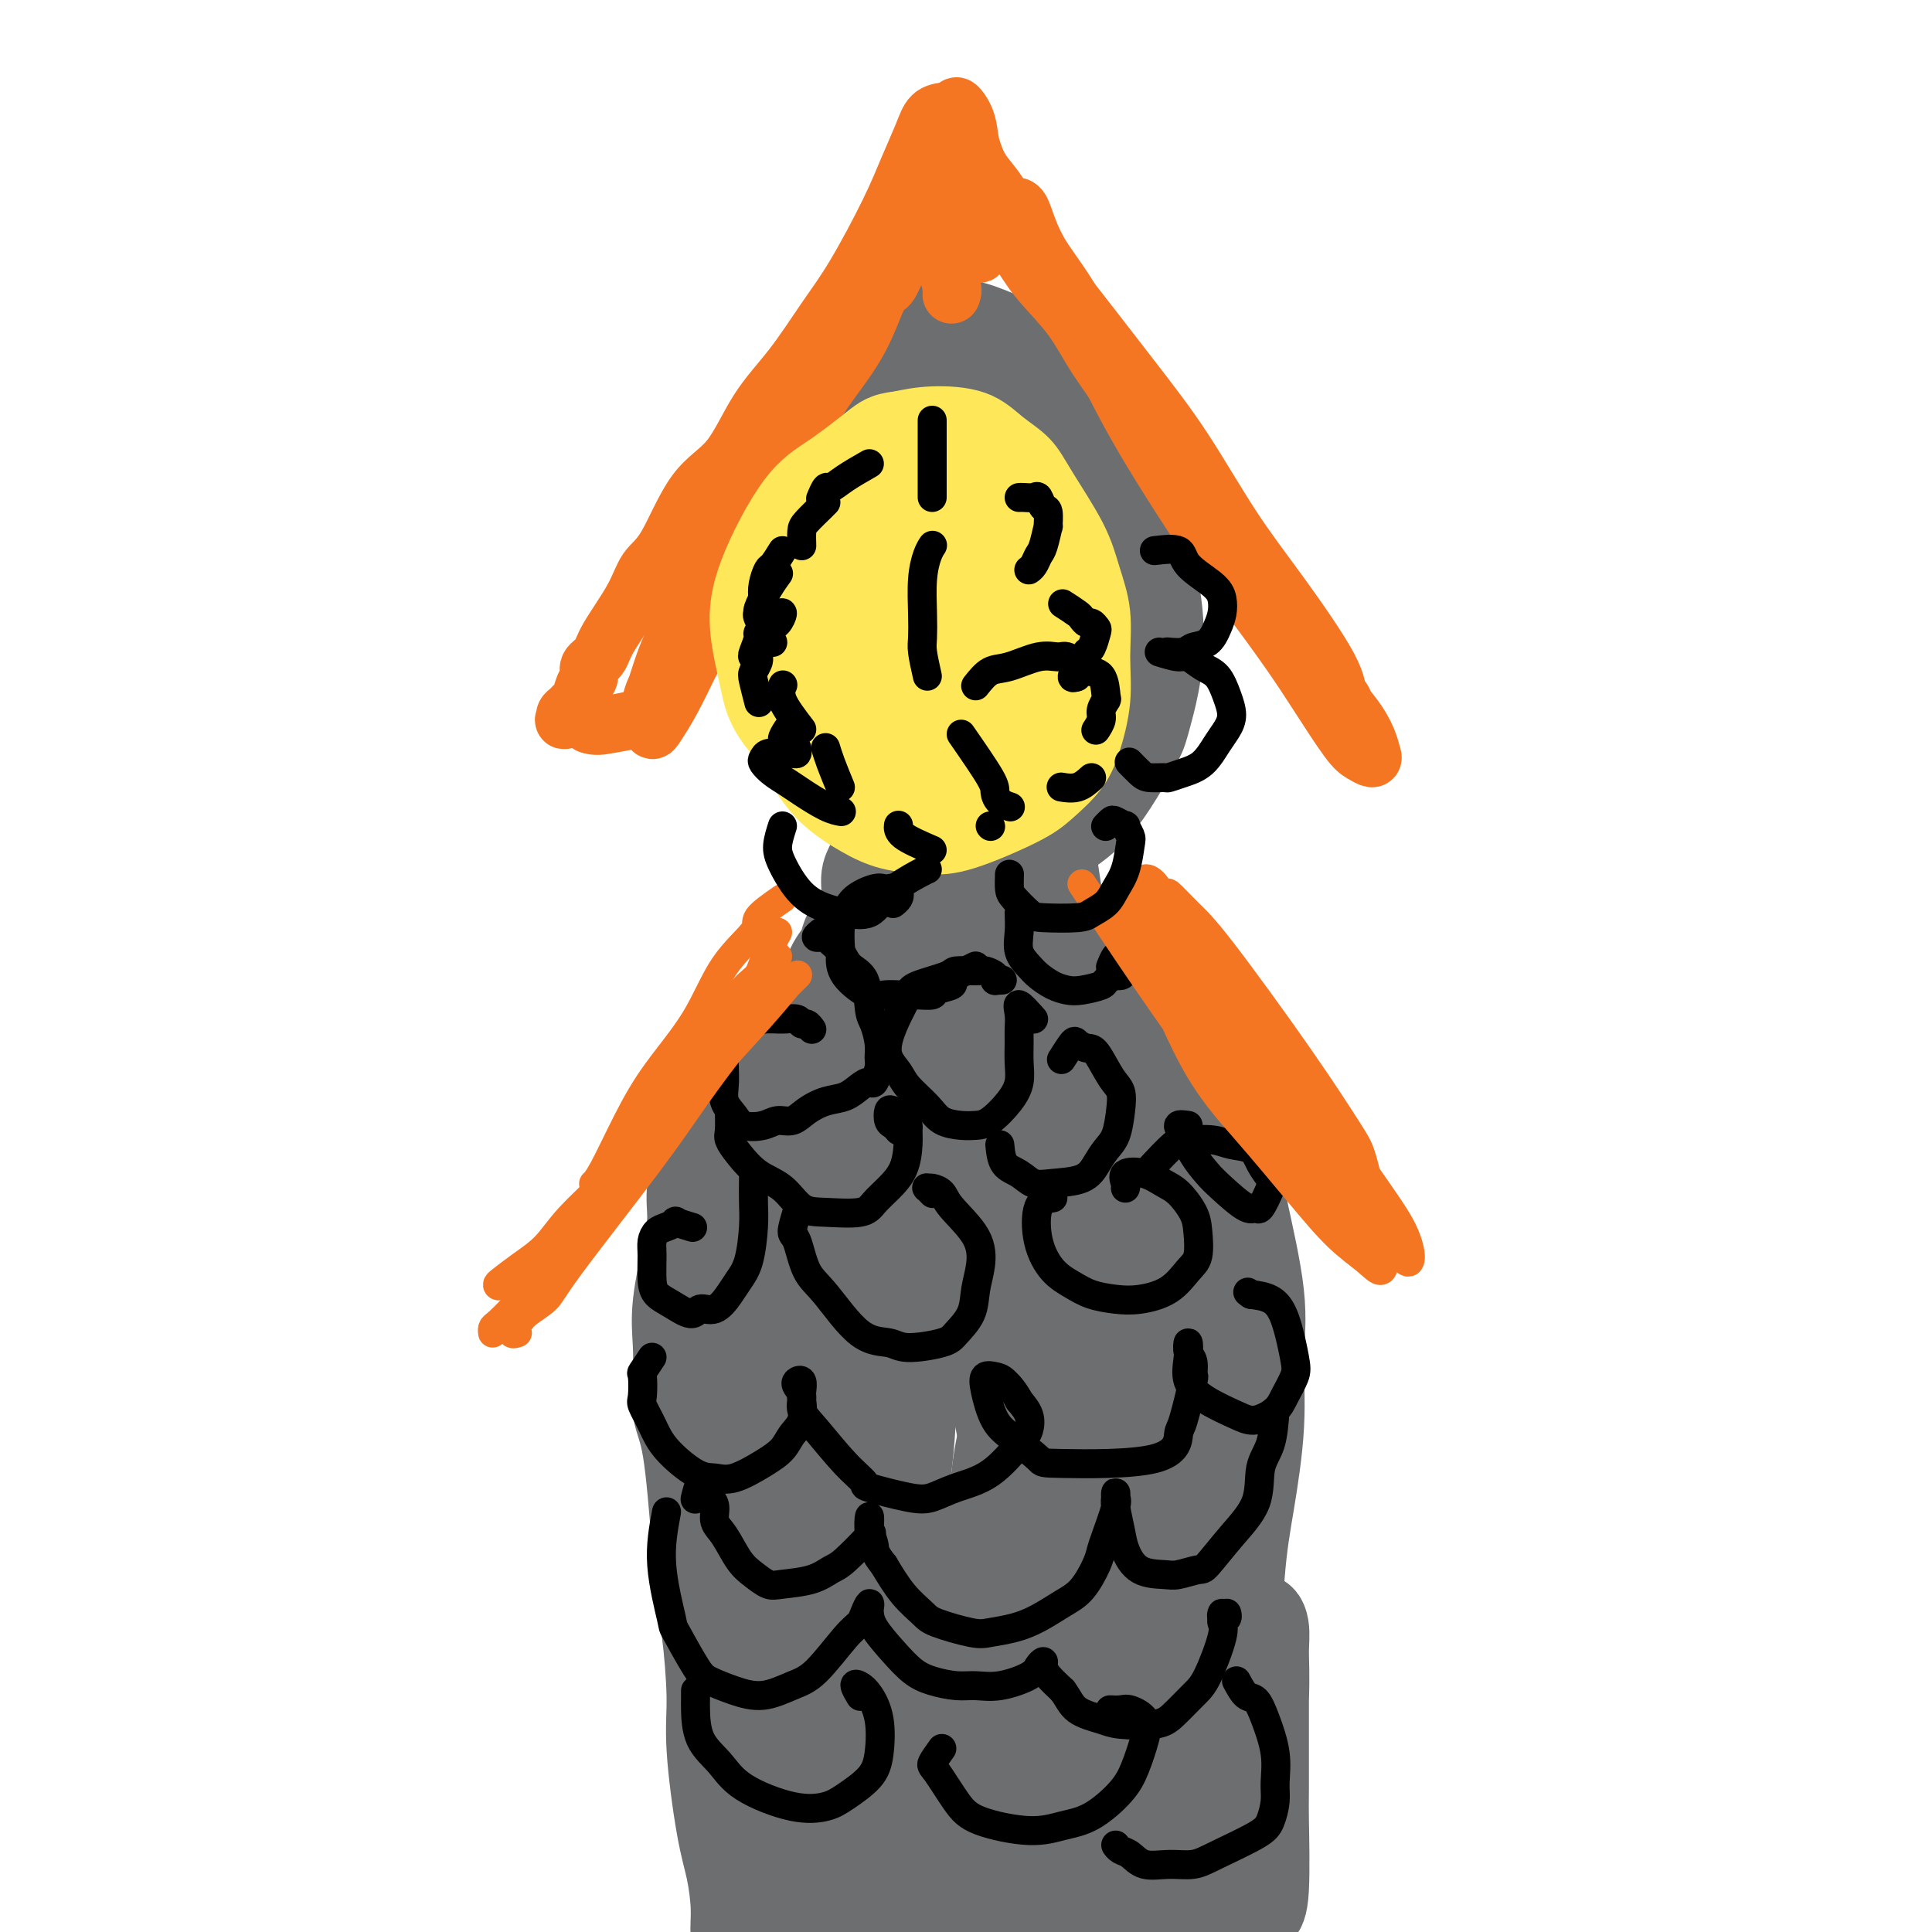 <svg viewBox='0 0 400 400' version='1.1' xmlns='http://www.w3.org/2000/svg' xmlns:xlink='http://www.w3.org/1999/xlink'><g fill='none' stroke='#6D6E70' stroke-width='20' stroke-linecap='round' stroke-linejoin='round'><path d='M182,75c-1.204,1.260 -2.408,2.520 -3,3c-0.592,0.480 -0.571,0.181 -1,1c-0.429,0.819 -1.309,2.758 -2,4c-0.691,1.242 -1.193,1.788 -2,4c-0.807,2.212 -1.918,6.090 -3,9c-1.082,2.910 -2.135,4.851 -3,7c-0.865,2.149 -1.541,4.505 -2,7c-0.459,2.495 -0.701,5.127 -1,8c-0.299,2.873 -0.653,5.986 -1,9c-0.347,3.014 -0.685,5.927 0,10c0.685,4.073 2.393,9.305 4,13c1.607,3.695 3.113,5.854 5,8c1.887,2.146 4.156,4.278 7,7c2.844,2.722 6.262,6.035 9,8c2.738,1.965 4.797,2.584 7,3c2.203,0.416 4.549,0.631 7,1c2.451,0.369 5.007,0.891 8,0c2.993,-0.891 6.424,-3.197 9,-5c2.576,-1.803 4.297,-3.105 6,-5c1.703,-1.895 3.386,-4.384 5,-7c1.614,-2.616 3.157,-5.358 4,-7c0.843,-1.642 0.986,-2.183 2,-6c1.014,-3.817 2.901,-10.910 2,-20c-0.901,-9.090 -4.589,-20.178 -5,-24c-0.411,-3.822 2.454,-0.378 -1,-4c-3.454,-3.622 -13.227,-14.311 -23,-25'/><path d='M210,74c-4.597,-4.145 -4.591,-2.007 -7,0c-2.409,2.007 -7.233,3.883 -10,5c-2.767,1.117 -3.478,1.476 -5,3c-1.522,1.524 -3.857,4.214 -6,7c-2.143,2.786 -4.096,5.669 -6,12c-1.904,6.331 -3.760,16.110 -5,22c-1.240,5.890 -1.864,7.892 -1,13c0.864,5.108 3.217,13.322 4,17c0.783,3.678 -0.004,2.821 2,5c2.004,2.179 6.800,7.394 10,10c3.200,2.606 4.804,2.603 7,3c2.196,0.397 4.985,1.194 9,0c4.015,-1.194 9.256,-4.380 13,-7c3.744,-2.620 5.991,-4.673 8,-7c2.009,-2.327 3.781,-4.929 5,-8c1.219,-3.071 1.886,-6.613 2,-11c0.114,-4.387 -0.325,-9.621 0,-14c0.325,-4.379 1.414,-7.904 -2,-15c-3.414,-7.096 -11.332,-17.765 -16,-22c-4.668,-4.235 -6.086,-2.037 -8,-1c-1.914,1.037 -4.324,0.914 -8,4c-3.676,3.086 -8.620,9.381 -11,14c-2.380,4.619 -2.198,7.561 -2,12c0.198,4.439 0.411,10.375 1,15c0.589,4.625 1.555,7.938 3,11c1.445,3.062 3.371,5.873 6,8c2.629,2.127 5.962,3.570 9,4c3.038,0.430 5.779,-0.153 8,-1c2.221,-0.847 3.920,-1.956 6,-5c2.080,-3.044 4.540,-8.022 7,-13'/><path d='M223,135c2.297,-4.806 1.540,-7.822 1,-12c-0.540,-4.178 -0.864,-9.519 -2,-14c-1.136,-4.481 -3.084,-8.102 -5,-11c-1.916,-2.898 -3.798,-5.071 -6,-7c-2.202,-1.929 -4.722,-3.613 -8,-3c-3.278,0.613 -7.312,3.522 -10,6c-2.688,2.478 -4.029,4.526 -5,11c-0.971,6.474 -1.572,17.373 -2,22c-0.428,4.627 -0.681,2.983 1,6c1.681,3.017 5.298,10.696 8,14c2.702,3.304 4.491,2.234 7,2c2.509,-0.234 5.738,0.368 8,0c2.262,-0.368 3.556,-1.708 6,-5c2.444,-3.292 6.037,-8.538 8,-13c1.963,-4.462 2.296,-8.139 2,-12c-0.296,-3.861 -1.222,-7.905 -2,-11c-0.778,-3.095 -1.409,-5.242 -3,-7c-1.591,-1.758 -4.142,-3.126 -6,-4c-1.858,-0.874 -3.022,-1.253 -6,1c-2.978,2.253 -7.770,7.137 -10,11c-2.230,3.863 -1.897,6.705 -2,10c-0.103,3.295 -0.643,7.044 0,10c0.643,2.956 2.470,5.121 5,7c2.530,1.879 5.764,3.472 8,4c2.236,0.528 3.475,-0.011 5,-1c1.525,-0.989 3.336,-2.429 5,-4c1.664,-1.571 3.181,-3.275 4,-5c0.819,-1.725 0.941,-3.473 0,-7c-0.941,-3.527 -2.946,-8.834 -4,-11c-1.054,-2.166 -1.158,-1.190 -2,-1c-0.842,0.190 -2.421,-0.405 -4,-1'/><path d='M214,110c-1.421,0.015 -1.972,1.053 -3,4c-1.028,2.947 -2.533,7.803 -3,11c-0.467,3.197 0.105,4.734 1,6c0.895,1.266 2.114,2.261 3,3c0.886,0.739 1.438,1.221 3,1c1.562,-0.221 4.133,-1.144 5,-2c0.867,-0.856 0.030,-1.643 0,-3c-0.030,-1.357 0.748,-3.282 1,-5c0.252,-1.718 -0.023,-3.229 -1,-6c-0.977,-2.771 -2.657,-6.802 -4,-9c-1.343,-2.198 -2.349,-2.563 -3,-3c-0.651,-0.437 -0.947,-0.945 -2,-1c-1.053,-0.055 -2.864,0.342 -4,1c-1.136,0.658 -1.596,1.576 -2,3c-0.404,1.424 -0.752,3.354 -1,4c-0.248,0.646 -0.396,0.007 0,0c0.396,-0.007 1.335,0.618 2,0c0.665,-0.618 1.057,-2.479 2,-5c0.943,-2.521 2.439,-5.701 3,-8c0.561,-2.299 0.188,-3.716 0,-5c-0.188,-1.284 -0.190,-2.435 0,-4c0.190,-1.565 0.571,-3.544 0,-5c-0.571,-1.456 -2.095,-2.389 -3,-3c-0.905,-0.611 -1.190,-0.901 -3,-1c-1.810,-0.099 -5.143,-0.008 -7,0c-1.857,0.008 -2.238,-0.069 -3,0c-0.762,0.069 -1.906,0.284 -4,2c-2.094,1.716 -5.139,4.934 -7,7c-1.861,2.066 -2.540,2.979 -4,5c-1.460,2.021 -3.703,5.149 -5,8c-1.297,2.851 -1.649,5.426 -2,8'/><path d='M173,113c-1.543,4.096 -1.900,6.336 -2,9c-0.100,2.664 0.059,5.752 0,9c-0.059,3.248 -0.334,6.655 0,9c0.334,2.345 1.277,3.627 2,5c0.723,1.373 1.224,2.838 2,4c0.776,1.162 1.826,2.022 2,1c0.174,-1.022 -0.529,-3.927 -1,-5c-0.471,-1.073 -0.709,-0.316 -1,-3c-0.291,-2.684 -0.634,-8.809 -1,-13c-0.366,-4.191 -0.755,-6.446 -1,-9c-0.245,-2.554 -0.346,-5.406 0,-8c0.346,-2.594 1.137,-4.929 2,-7c0.863,-2.071 1.796,-3.877 4,-6c2.204,-2.123 5.679,-4.563 8,-6c2.321,-1.437 3.490,-1.869 6,-2c2.510,-0.131 6.362,0.041 9,0c2.638,-0.041 4.062,-0.294 7,1c2.938,1.294 7.390,4.135 10,6c2.610,1.865 3.379,2.753 4,4c0.621,1.247 1.095,2.854 2,4c0.905,1.146 2.243,1.833 3,3c0.757,1.167 0.935,2.814 1,5c0.065,2.186 0.019,4.910 0,6c-0.019,1.090 -0.009,0.545 0,0'/><path d='M183,164c-0.032,0.293 -0.064,0.585 0,1c0.064,0.415 0.223,0.952 0,2c-0.223,1.048 -0.829,2.608 -1,4c-0.171,1.392 0.092,2.617 0,4c-0.092,1.383 -0.539,2.926 -1,4c-0.461,1.074 -0.935,1.681 -1,3c-0.065,1.319 0.279,3.351 0,5c-0.279,1.649 -1.179,2.916 -2,4c-0.821,1.084 -1.561,1.984 -2,3c-0.439,1.016 -0.578,2.148 -1,3c-0.422,0.852 -1.129,1.425 -2,3c-0.871,1.575 -1.908,4.152 -3,6c-1.092,1.848 -2.238,2.965 -3,4c-0.762,1.035 -1.139,1.986 -2,3c-0.861,1.014 -2.208,2.092 -3,3c-0.792,0.908 -1.031,1.646 -2,3c-0.969,1.354 -2.668,3.323 -4,5c-1.332,1.677 -2.298,3.062 -3,4c-0.702,0.938 -1.140,1.428 -2,3c-0.860,1.572 -2.141,4.224 -3,6c-0.859,1.776 -1.295,2.675 -2,4c-0.705,1.325 -1.677,3.076 -2,5c-0.323,1.924 0.005,4.021 0,6c-0.005,1.979 -0.343,3.841 -1,7c-0.657,3.159 -1.634,7.614 -2,11c-0.366,3.386 -0.120,5.703 0,8c0.120,2.297 0.115,4.574 0,7c-0.115,2.426 -0.339,4.999 0,7c0.339,2.001 1.240,3.429 2,8c0.760,4.571 1.380,12.286 2,20'/><path d='M145,320c0.803,6.865 0.809,10.029 1,12c0.191,1.971 0.565,2.751 1,6c0.435,3.249 0.930,8.969 1,13c0.070,4.031 -0.283,6.374 0,11c0.283,4.626 1.204,11.534 2,16c0.796,4.466 1.468,6.488 2,9c0.532,2.512 0.925,5.512 1,8c0.075,2.488 -0.169,4.462 0,5c0.169,0.538 0.749,-0.361 1,-2c0.251,-1.639 0.171,-4.018 0,-7c-0.171,-2.982 -0.433,-6.566 -1,-15c-0.567,-8.434 -1.440,-21.717 -2,-32c-0.560,-10.283 -0.809,-17.566 -1,-26c-0.191,-8.434 -0.324,-18.019 0,-27c0.324,-8.981 1.106,-17.357 2,-25c0.894,-7.643 1.899,-14.554 3,-20c1.101,-5.446 2.296,-9.429 4,-14c1.704,-4.571 3.917,-9.731 5,-12c1.083,-2.269 1.037,-1.648 1,-2c-0.037,-0.352 -0.065,-1.677 0,1c0.065,2.677 0.224,9.356 0,16c-0.224,6.644 -0.831,13.254 -1,21c-0.169,7.746 0.100,16.630 0,25c-0.100,8.370 -0.569,16.227 -1,23c-0.431,6.773 -0.824,12.463 -1,16c-0.176,3.537 -0.136,4.920 0,5c0.136,0.080 0.366,-1.144 1,-4c0.634,-2.856 1.671,-7.346 3,-12c1.329,-4.654 2.951,-9.473 5,-19c2.049,-9.527 4.524,-23.764 7,-38'/><path d='M178,252c2.989,-16.139 2.461,-19.988 3,-26c0.539,-6.012 2.147,-14.189 3,-20c0.853,-5.811 0.953,-9.258 1,-11c0.047,-1.742 0.041,-1.779 0,-2c-0.041,-0.221 -0.118,-0.628 -1,5c-0.882,5.628 -2.568,17.289 -4,27c-1.432,9.711 -2.609,17.470 -3,25c-0.391,7.530 0.004,14.829 0,21c-0.004,6.171 -0.408,11.213 0,13c0.408,1.787 1.629,0.320 3,-2c1.371,-2.320 2.893,-5.493 4,-10c1.107,-4.507 1.800,-10.349 3,-17c1.200,-6.651 2.907,-14.110 4,-21c1.093,-6.890 1.572,-13.210 2,-21c0.428,-7.790 0.805,-17.051 1,-21c0.195,-3.949 0.208,-2.587 0,-3c-0.208,-0.413 -0.638,-2.603 -1,1c-0.362,3.603 -0.658,12.998 -1,21c-0.342,8.002 -0.731,14.609 -1,21c-0.269,6.391 -0.417,12.564 0,17c0.417,4.436 1.400,7.136 2,9c0.600,1.864 0.819,2.893 2,1c1.181,-1.893 3.326,-6.708 5,-11c1.674,-4.292 2.879,-8.061 4,-13c1.121,-4.939 2.157,-11.049 3,-17c0.843,-5.951 1.491,-11.744 2,-19c0.509,-7.256 0.879,-15.976 1,-21c0.121,-5.024 -0.006,-6.353 0,-7c0.006,-0.647 0.145,-0.614 0,0c-0.145,0.614 -0.572,1.807 -1,3'/><path d='M209,174c-0.355,2.080 -0.743,5.781 -1,10c-0.257,4.219 -0.382,8.955 0,15c0.382,6.045 1.272,13.400 2,17c0.728,3.600 1.295,3.446 2,4c0.705,0.554 1.550,1.817 2,1c0.450,-0.817 0.506,-3.713 1,-6c0.494,-2.287 1.425,-3.967 2,-9c0.575,-5.033 0.795,-13.421 1,-17c0.205,-3.579 0.395,-2.349 0,-5c-0.395,-2.651 -1.374,-9.185 -2,-12c-0.626,-2.815 -0.900,-1.913 -1,-2c-0.100,-0.087 -0.027,-1.162 0,-1c0.027,0.162 0.009,1.562 0,2c-0.009,0.438 -0.010,-0.087 0,1c0.010,1.087 0.032,3.786 0,6c-0.032,2.214 -0.118,3.943 0,6c0.118,2.057 0.440,4.442 1,6c0.560,1.558 1.359,2.288 2,4c0.641,1.712 1.123,4.405 2,6c0.877,1.595 2.149,2.094 3,3c0.851,0.906 1.280,2.221 2,3c0.720,0.779 1.729,1.022 3,2c1.271,0.978 2.804,2.692 4,4c1.196,1.308 2.056,2.211 3,3c0.944,0.789 1.971,1.465 3,2c1.029,0.535 2.060,0.931 3,2c0.940,1.069 1.788,2.812 3,5c1.212,2.188 2.788,4.820 4,7c1.212,2.180 2.061,3.909 3,6c0.939,2.091 1.970,4.546 3,7'/><path d='M254,244c2.507,4.874 2.274,4.560 3,8c0.726,3.440 2.412,10.633 3,16c0.588,5.367 0.077,8.909 0,13c-0.077,4.091 0.280,8.732 0,14c-0.280,5.268 -1.197,11.164 -2,16c-0.803,4.836 -1.494,8.613 -2,15c-0.506,6.387 -0.828,15.383 -1,21c-0.172,5.617 -0.193,7.853 0,10c0.193,2.147 0.601,4.203 1,5c0.399,0.797 0.791,0.335 1,-1c0.209,-1.335 0.237,-3.544 0,-7c-0.237,-3.456 -0.739,-8.160 -1,-14c-0.261,-5.840 -0.279,-12.815 -1,-20c-0.721,-7.185 -2.143,-14.581 -4,-26c-1.857,-11.419 -4.147,-26.863 -6,-37c-1.853,-10.137 -3.268,-14.968 -5,-20c-1.732,-5.032 -3.782,-10.266 -5,-14c-1.218,-3.734 -1.604,-5.969 -2,-7c-0.396,-1.031 -0.802,-0.859 -1,1c-0.198,1.859 -0.186,5.406 0,11c0.186,5.594 0.547,13.235 1,22c0.453,8.765 0.997,18.653 2,29c1.003,10.347 2.465,21.151 4,36c1.535,14.849 3.142,33.742 4,45c0.858,11.258 0.968,14.880 1,19c0.032,4.120 -0.014,8.736 0,11c0.014,2.264 0.086,2.174 0,0c-0.086,-2.174 -0.331,-6.431 -1,-12c-0.669,-5.569 -1.763,-12.448 -3,-21c-1.237,-8.552 -2.619,-18.776 -4,-29'/><path d='M236,328c-2.339,-15.802 -4.188,-24.309 -6,-34c-1.812,-9.691 -3.589,-20.568 -6,-32c-2.411,-11.432 -5.457,-23.419 -7,-29c-1.543,-5.581 -1.583,-4.755 -2,-4c-0.417,0.755 -1.210,1.439 -2,4c-0.790,2.561 -1.578,6.998 -2,17c-0.422,10.002 -0.478,25.570 1,44c1.478,18.430 4.491,39.724 6,50c1.509,10.276 1.515,9.536 2,14c0.485,4.464 1.450,14.133 2,19c0.550,4.867 0.684,4.931 1,5c0.316,0.069 0.814,0.141 1,-2c0.186,-2.141 0.058,-6.496 -1,-13c-1.058,-6.504 -3.048,-15.156 -5,-24c-1.952,-8.844 -3.866,-17.879 -7,-33c-3.134,-15.121 -7.488,-36.329 -10,-48c-2.512,-11.671 -3.183,-13.807 -4,-16c-0.817,-2.193 -1.781,-4.444 -3,-4c-1.219,0.444 -2.695,3.582 -4,7c-1.305,3.418 -2.441,7.114 -3,19c-0.559,11.886 -0.542,31.960 0,47c0.542,15.040 1.610,25.044 3,36c1.390,10.956 3.101,22.864 4,31c0.899,8.136 0.985,12.502 1,16c0.015,3.498 -0.040,6.130 0,6c0.040,-0.130 0.177,-3.022 0,-7c-0.177,-3.978 -0.666,-9.044 -2,-17c-1.334,-7.956 -3.512,-18.803 -5,-29c-1.488,-10.197 -2.285,-19.745 -4,-32c-1.715,-12.255 -4.347,-27.216 -6,-34c-1.653,-6.784 -2.326,-5.392 -3,-4'/><path d='M175,281c-2.053,-6.337 -2.686,-3.181 -4,4c-1.314,7.181 -3.309,18.385 -4,28c-0.691,9.615 -0.080,17.640 0,27c0.080,9.360 -0.373,20.055 0,29c0.373,8.945 1.572,16.141 2,22c0.428,5.859 0.086,10.381 0,13c-0.086,2.619 0.083,3.333 0,0c-0.083,-3.333 -0.417,-10.715 -1,-18c-0.583,-7.285 -1.416,-14.474 -2,-22c-0.584,-7.526 -0.920,-15.390 -2,-26c-1.080,-10.610 -2.905,-23.967 -4,-31c-1.095,-7.033 -1.459,-7.743 -2,-8c-0.541,-0.257 -1.259,-0.063 -2,2c-0.741,2.063 -1.504,5.993 -2,11c-0.496,5.007 -0.726,11.090 -1,18c-0.274,6.910 -0.593,14.646 0,26c0.593,11.354 2.098,26.327 3,35c0.902,8.673 1.200,11.046 2,13c0.800,1.954 2.100,3.491 3,4c0.900,0.509 1.398,-0.009 3,-4c1.602,-3.991 4.306,-11.457 6,-18c1.694,-6.543 2.377,-12.165 4,-19c1.623,-6.835 4.187,-14.883 6,-23c1.813,-8.117 2.876,-16.304 4,-23c1.124,-6.696 2.310,-11.903 3,-17c0.690,-5.097 0.884,-10.084 1,-12c0.116,-1.916 0.156,-0.759 0,-1c-0.156,-0.241 -0.506,-1.879 -1,2c-0.494,3.879 -1.133,13.275 -1,23c0.133,9.725 1.038,19.779 2,30c0.962,10.221 1.981,20.611 3,31'/><path d='M191,377c1.346,14.196 2.212,19.185 3,24c0.788,4.815 1.499,9.457 2,12c0.501,2.543 0.792,2.987 2,0c1.208,-2.987 3.334,-9.405 4,-16c0.666,-6.595 -0.129,-13.367 0,-20c0.129,-6.633 1.183,-13.127 2,-24c0.817,-10.873 1.396,-26.127 2,-36c0.604,-9.873 1.234,-14.367 2,-18c0.766,-3.633 1.668,-6.406 2,-8c0.332,-1.594 0.095,-2.007 0,-1c-0.095,1.007 -0.050,3.436 0,7c0.050,3.564 0.103,8.264 1,19c0.897,10.736 2.639,27.506 4,39c1.361,11.494 2.340,17.710 3,23c0.660,5.290 1.001,9.655 2,13c0.999,3.345 2.657,5.671 4,6c1.343,0.329 2.370,-1.339 3,-4c0.630,-2.661 0.861,-6.316 2,-11c1.139,-4.684 3.185,-10.396 4,-17c0.815,-6.604 0.398,-14.098 1,-21c0.602,-6.902 2.221,-13.212 3,-20c0.779,-6.788 0.717,-14.053 1,-17c0.283,-2.947 0.911,-1.575 1,-1c0.089,0.575 -0.362,0.354 0,6c0.362,5.646 1.538,17.158 3,26c1.462,8.842 3.210,15.014 4,22c0.790,6.986 0.620,14.786 1,21c0.380,6.214 1.308,10.841 2,14c0.692,3.159 1.148,4.851 2,5c0.852,0.149 2.101,-1.243 3,-4c0.899,-2.757 1.450,-6.878 2,-11'/><path d='M256,385c1.101,-5.075 1.352,-10.264 2,-15c0.648,-4.736 1.691,-9.019 2,-15c0.309,-5.981 -0.117,-13.660 0,-17c0.117,-3.340 0.777,-2.340 1,-1c0.223,1.340 0.007,3.021 0,5c-0.007,1.979 0.193,4.258 0,10c-0.193,5.742 -0.780,14.949 -1,21c-0.220,6.051 -0.073,8.948 0,12c0.073,3.052 0.072,6.259 0,8c-0.072,1.741 -0.216,2.014 0,2c0.216,-0.014 0.790,-0.316 1,-4c0.210,-3.684 0.055,-10.750 0,-14c-0.055,-3.250 -0.011,-2.684 0,-7c0.011,-4.316 -0.012,-13.515 0,-18c0.012,-4.485 0.059,-4.256 0,-4c-0.059,0.256 -0.223,0.538 -1,2c-0.777,1.462 -2.168,4.104 -4,9c-1.832,4.896 -4.106,12.045 -6,17c-1.894,4.955 -3.408,7.714 -5,11c-1.592,3.286 -3.264,7.097 -5,10c-1.736,2.903 -3.537,4.897 -6,6c-2.463,1.103 -5.587,1.314 -8,0c-2.413,-1.314 -4.116,-4.152 -6,-7c-1.884,-2.848 -3.948,-5.707 -6,-10c-2.052,-4.293 -4.092,-10.021 -8,-11c-3.908,-0.979 -9.685,2.790 -13,6c-3.315,3.210 -4.167,5.860 -5,7c-0.833,1.140 -1.647,0.768 -4,3c-2.353,2.232 -6.244,7.066 -9,9c-2.756,1.934 -4.378,0.967 -6,0'/><path d='M169,400c-1.652,-1.244 -2.783,-4.354 -4,-9c-1.217,-4.646 -2.520,-10.828 -3,-16c-0.480,-5.172 -0.137,-9.335 0,-11c0.137,-1.665 0.069,-0.833 0,0'/><path d='M182,79c0.098,-1.146 0.195,-2.293 0,-3c-0.195,-0.707 -0.683,-0.975 0,-2c0.683,-1.025 2.535,-2.805 4,-4c1.465,-1.195 2.541,-1.803 4,-2c1.459,-0.197 3.299,0.016 5,0c1.701,-0.016 3.263,-0.261 5,0c1.737,0.261 3.650,1.027 6,2c2.350,0.973 5.136,2.154 7,3c1.864,0.846 2.807,1.356 4,2c1.193,0.644 2.637,1.423 4,2c1.363,0.577 2.644,0.953 4,2c1.356,1.047 2.788,2.765 4,4c1.212,1.235 2.205,1.987 3,3c0.795,1.013 1.391,2.288 2,3c0.609,0.712 1.231,0.860 2,3c0.769,2.140 1.684,6.271 2,9c0.316,2.729 0.034,4.056 0,6c-0.034,1.944 0.180,4.505 0,7c-0.180,2.495 -0.755,4.923 -1,7c-0.245,2.077 -0.159,3.803 -1,7c-0.841,3.197 -2.608,7.865 -4,11c-1.392,3.135 -2.408,4.737 -3,6c-0.592,1.263 -0.759,2.188 -1,3c-0.241,0.812 -0.557,1.510 -1,2c-0.443,0.490 -1.013,0.772 -1,1c0.013,0.228 0.609,0.401 1,0c0.391,-0.401 0.578,-1.376 1,-2c0.422,-0.624 1.080,-0.896 2,-2c0.920,-1.104 2.102,-3.038 3,-6c0.898,-2.962 1.511,-6.951 2,-10c0.489,-3.049 0.854,-5.157 1,-8c0.146,-2.843 0.073,-6.422 0,-10'/><path d='M236,113c0.187,-5.946 -0.844,-6.811 -2,-10c-1.156,-3.189 -2.437,-8.703 -4,-12c-1.563,-3.297 -3.407,-4.379 -5,-6c-1.593,-1.621 -2.933,-3.782 -5,-5c-2.067,-1.218 -4.860,-1.495 -7,-2c-2.140,-0.505 -3.628,-1.240 -7,-2c-3.372,-0.760 -8.628,-1.547 -12,-1c-3.372,0.547 -4.861,2.428 -7,4c-2.139,1.572 -4.927,2.836 -7,4c-2.073,1.164 -3.432,2.230 -5,4c-1.568,1.770 -3.345,4.246 -4,7c-0.655,2.754 -0.187,5.787 0,7c0.187,1.213 0.094,0.607 0,0'/></g>
<g fill='none' stroke='#F47623' stroke-width='12' stroke-linecap='round' stroke-linejoin='round'><path d='M196,23c-1.113,0.133 -2.225,0.266 -3,1c-0.775,0.734 -1.212,2.067 -2,4c-0.788,1.933 -1.927,4.464 -3,7c-1.073,2.536 -2.081,5.075 -4,9c-1.919,3.925 -4.748,9.235 -7,13c-2.252,3.765 -3.927,5.984 -6,9c-2.073,3.016 -4.542,6.828 -7,10c-2.458,3.172 -4.903,5.705 -7,9c-2.097,3.295 -3.847,7.354 -6,10c-2.153,2.646 -4.710,3.881 -7,7c-2.290,3.119 -4.314,8.124 -6,11c-1.686,2.876 -3.034,3.624 -4,5c-0.966,1.376 -1.550,3.380 -3,6c-1.450,2.620 -3.764,5.855 -5,8c-1.236,2.145 -1.392,3.198 -2,4c-0.608,0.802 -1.669,1.353 -2,2c-0.331,0.647 0.066,1.392 0,2c-0.066,0.608 -0.596,1.080 -1,2c-0.404,0.920 -0.682,2.289 -1,3c-0.318,0.711 -0.676,0.765 -1,1c-0.324,0.235 -0.613,0.651 -1,1c-0.387,0.349 -0.872,0.632 -1,1c-0.128,0.368 0.100,0.820 0,1c-0.100,0.180 -0.527,0.087 0,0c0.527,-0.087 2.008,-0.168 3,0c0.992,0.168 1.496,0.584 2,1'/><path d='M122,150c1.260,0.509 2.409,0.280 4,0c1.591,-0.280 3.625,-0.613 5,-1c1.375,-0.387 2.090,-0.830 3,-2c0.910,-1.170 2.016,-3.069 3,-5c0.984,-1.931 1.847,-3.894 3,-6c1.153,-2.106 2.595,-4.356 4,-8c1.405,-3.644 2.774,-8.683 4,-12c1.226,-3.317 2.309,-4.912 3,-6c0.691,-1.088 0.990,-1.669 1,-2c0.010,-0.331 -0.268,-0.412 -1,0c-0.732,0.412 -1.917,1.315 -3,3c-1.083,1.685 -2.066,4.150 -3,7c-0.934,2.850 -1.821,6.086 -3,9c-1.179,2.914 -2.651,5.507 -4,9c-1.349,3.493 -2.576,7.887 -3,9c-0.424,1.113 -0.044,-1.056 1,-3c1.044,-1.944 2.754,-3.665 4,-6c1.246,-2.335 2.030,-5.285 4,-10c1.970,-4.715 5.125,-11.197 7,-15c1.875,-3.803 2.469,-4.929 3,-6c0.531,-1.071 1.000,-2.086 1,-2c-0.000,0.086 -0.469,1.275 -1,2c-0.531,0.725 -1.123,0.987 -3,5c-1.877,4.013 -5.037,11.779 -7,17c-1.963,5.221 -2.728,7.898 -4,11c-1.272,3.102 -3.051,6.630 -4,9c-0.949,2.370 -1.069,3.584 -1,4c0.069,0.416 0.326,0.035 1,-1c0.674,-1.035 1.764,-2.724 3,-5c1.236,-2.276 2.618,-5.138 4,-8'/><path d='M143,137c1.942,-4.057 2.795,-7.200 4,-10c1.205,-2.800 2.760,-5.256 5,-10c2.240,-4.744 5.166,-11.776 7,-16c1.834,-4.224 2.578,-5.640 4,-8c1.422,-2.360 3.522,-5.662 5,-8c1.478,-2.338 2.335,-3.711 4,-6c1.665,-2.289 4.137,-5.496 6,-9c1.863,-3.504 3.118,-7.307 4,-9c0.882,-1.693 1.392,-1.276 2,-2c0.608,-0.724 1.315,-2.589 2,-4c0.685,-1.411 1.350,-2.370 2,-4c0.650,-1.630 1.287,-3.932 2,-5c0.713,-1.068 1.501,-0.902 2,-2c0.499,-1.098 0.708,-3.461 1,-5c0.292,-1.539 0.667,-2.255 1,-4c0.333,-1.745 0.625,-4.518 1,-6c0.375,-1.482 0.834,-1.674 1,-2c0.166,-0.326 0.041,-0.786 0,-1c-0.041,-0.214 0.004,-0.183 0,0c-0.004,0.183 -0.056,0.516 0,1c0.056,0.484 0.219,1.117 0,3c-0.219,1.883 -0.819,5.014 -1,8c-0.181,2.986 0.057,5.826 0,8c-0.057,2.174 -0.407,3.683 0,6c0.407,2.317 1.573,5.443 2,7c0.427,1.557 0.115,1.546 0,1c-0.115,-0.546 -0.034,-1.627 0,-2c0.034,-0.373 0.019,-0.038 0,-1c-0.019,-0.962 -0.044,-3.221 0,-5c0.044,-1.779 0.155,-3.080 0,-5c-0.155,-1.920 -0.578,-4.460 -1,-7'/><path d='M196,40c-0.317,-4.011 -0.611,-4.538 -1,-6c-0.389,-1.462 -0.874,-3.860 -1,-4c-0.126,-0.140 0.107,1.979 0,4c-0.107,2.021 -0.552,3.944 0,6c0.552,2.056 2.103,4.246 3,6c0.897,1.754 1.142,3.072 2,4c0.858,0.928 2.329,1.467 3,2c0.671,0.533 0.540,1.060 1,0c0.460,-1.060 1.509,-3.707 2,-5c0.491,-1.293 0.425,-1.232 0,-3c-0.425,-1.768 -1.208,-5.365 -2,-8c-0.792,-2.635 -1.593,-4.310 -2,-6c-0.407,-1.690 -0.419,-3.397 -1,-5c-0.581,-1.603 -1.730,-3.101 -2,-3c-0.270,0.101 0.340,1.802 1,4c0.660,2.198 1.369,4.892 2,7c0.631,2.108 1.185,3.628 3,7c1.815,3.372 4.893,8.595 7,12c2.107,3.405 3.245,4.993 5,7c1.755,2.007 4.129,4.432 6,7c1.871,2.568 3.241,5.280 5,8c1.759,2.720 3.907,5.448 6,9c2.093,3.552 4.130,7.929 6,11c1.870,3.071 3.573,4.837 5,7c1.427,2.163 2.578,4.724 4,7c1.422,2.276 3.114,4.267 5,6c1.886,1.733 3.968,3.210 5,4c1.032,0.790 1.016,0.895 1,1'/><path d='M259,119c1.723,1.420 0.530,-0.531 0,-1c-0.530,-0.469 -0.397,0.543 -1,0c-0.603,-0.543 -1.942,-2.642 -4,-5c-2.058,-2.358 -4.836,-4.976 -7,-8c-2.164,-3.024 -3.715,-6.453 -7,-12c-3.285,-5.547 -8.302,-13.210 -12,-19c-3.698,-5.790 -6.075,-9.707 -8,-13c-1.925,-3.293 -3.399,-5.962 -5,-9c-1.601,-3.038 -3.330,-6.444 -4,-8c-0.670,-1.556 -0.282,-1.263 0,-1c0.282,0.263 0.457,0.496 1,2c0.543,1.504 1.452,4.280 3,7c1.548,2.720 3.733,5.383 6,9c2.267,3.617 4.615,8.187 7,13c2.385,4.813 4.806,9.868 9,17c4.194,7.132 10.159,16.341 14,22c3.841,5.659 5.556,7.768 8,11c2.444,3.232 5.615,7.588 8,11c2.385,3.412 3.985,5.879 6,9c2.015,3.121 4.447,6.895 6,9c1.553,2.105 2.228,2.540 3,3c0.772,0.460 1.643,0.943 2,1c0.357,0.057 0.201,-0.313 0,-1c-0.201,-0.687 -0.447,-1.691 -1,-3c-0.553,-1.309 -1.415,-2.921 -3,-5c-1.585,-2.079 -3.894,-4.623 -6,-8c-2.106,-3.377 -4.008,-7.586 -6,-11c-1.992,-3.414 -4.075,-6.035 -7,-10c-2.925,-3.965 -6.693,-9.276 -9,-12c-2.307,-2.724 -3.154,-2.862 -4,-3'/><path d='M248,104c-3.540,-4.450 -2.388,-3.077 -2,-2c0.388,1.077 0.014,1.856 0,2c-0.014,0.144 0.332,-0.347 3,3c2.668,3.347 7.658,10.533 11,15c3.342,4.467 5.035,6.215 7,9c1.965,2.785 4.201,6.606 6,9c1.799,2.394 3.160,3.359 4,4c0.840,0.641 1.159,0.956 1,1c-0.159,0.044 -0.797,-0.184 -1,-1c-0.203,-0.816 0.029,-2.220 -2,-6c-2.029,-3.780 -6.320,-9.938 -10,-15c-3.680,-5.062 -6.749,-9.030 -10,-14c-3.251,-4.970 -6.684,-10.944 -10,-16c-3.316,-5.056 -6.515,-9.195 -11,-15c-4.485,-5.805 -10.255,-13.276 -14,-18c-3.745,-4.724 -5.466,-6.702 -7,-9c-1.534,-2.298 -2.883,-4.916 -4,-7c-1.117,-2.084 -2.002,-3.635 -3,-5c-0.998,-1.365 -2.109,-2.545 -3,-4c-0.891,-1.455 -1.562,-3.187 -2,-4c-0.438,-0.813 -0.642,-0.708 -1,-1c-0.358,-0.292 -0.870,-0.983 -1,-1c-0.130,-0.017 0.123,0.639 0,1c-0.123,0.361 -0.621,0.427 -1,2c-0.379,1.573 -0.641,4.654 -1,7c-0.359,2.346 -0.817,3.956 -1,6c-0.183,2.044 -0.092,4.522 0,7'/><path d='M196,52c-0.525,4.027 -0.337,2.595 0,3c0.337,0.405 0.821,2.648 1,4c0.179,1.352 0.051,1.815 0,2c-0.051,0.185 -0.026,0.093 0,0'/></g>
<g fill='none' stroke='#FEE859' stroke-width='12' stroke-linecap='round' stroke-linejoin='round'><path d='M185,96c-1.664,-0.537 -3.329,-1.073 -5,-1c-1.671,0.073 -3.349,0.757 -5,2c-1.651,1.243 -3.276,3.047 -5,5c-1.724,1.953 -3.549,4.056 -5,6c-1.451,1.944 -2.528,3.729 -4,7c-1.472,3.271 -3.337,8.030 -4,12c-0.663,3.970 -0.122,7.153 0,10c0.122,2.847 -0.176,5.358 1,9c1.176,3.642 3.825,8.415 6,12c2.175,3.585 3.877,5.980 6,8c2.123,2.020 4.668,3.664 7,5c2.332,1.336 4.450,2.365 7,3c2.550,0.635 5.533,0.877 8,1c2.467,0.123 4.418,0.126 8,-1c3.582,-1.126 8.796,-3.383 12,-5c3.204,-1.617 4.399,-2.596 6,-4c1.601,-1.404 3.607,-3.233 5,-5c1.393,-1.767 2.171,-3.471 3,-6c0.829,-2.529 1.708,-5.883 2,-9c0.292,-3.117 -0.004,-5.999 0,-9c0.004,-3.001 0.309,-6.123 0,-9c-0.309,-2.877 -1.232,-5.511 -2,-8c-0.768,-2.489 -1.380,-4.835 -3,-8c-1.620,-3.165 -4.248,-7.150 -6,-10c-1.752,-2.850 -2.627,-4.565 -4,-6c-1.373,-1.435 -3.244,-2.591 -5,-4c-1.756,-1.409 -3.396,-3.072 -6,-4c-2.604,-0.928 -6.173,-1.122 -9,-1c-2.827,0.122 -4.914,0.561 -7,1'/><path d='M186,87c-3.673,0.375 -4.856,1.313 -7,3c-2.144,1.687 -5.248,4.125 -8,6c-2.752,1.875 -5.153,3.189 -8,7c-2.847,3.811 -6.142,10.119 -8,15c-1.858,4.881 -2.281,8.336 -2,12c0.281,3.664 1.266,7.538 2,11c0.734,3.462 1.219,6.514 5,11c3.781,4.486 10.859,10.408 16,13c5.141,2.592 8.345,1.856 10,2c1.655,0.144 1.759,1.170 5,1c3.241,-0.170 9.617,-1.534 14,-3c4.383,-1.466 6.771,-3.034 9,-5c2.229,-1.966 4.297,-4.329 6,-7c1.703,-2.671 3.039,-5.649 4,-8c0.961,-2.351 1.545,-4.073 1,-9c-0.545,-4.927 -2.220,-13.057 -4,-18c-1.780,-4.943 -3.666,-6.697 -6,-9c-2.334,-2.303 -5.116,-5.154 -8,-7c-2.884,-1.846 -5.869,-2.687 -9,-3c-3.131,-0.313 -6.407,-0.097 -9,0c-2.593,0.097 -4.503,0.077 -7,3c-2.497,2.923 -5.580,8.791 -7,14c-1.420,5.209 -1.177,9.761 -1,14c0.177,4.239 0.287,8.165 2,13c1.713,4.835 5.030,10.578 8,14c2.970,3.422 5.594,4.522 8,5c2.406,0.478 4.593,0.334 7,0c2.407,-0.334 5.033,-0.859 7,-2c1.967,-1.141 3.276,-2.897 5,-6c1.724,-3.103 3.862,-7.551 6,-12'/><path d='M217,142c1.754,-4.632 0.640,-7.211 0,-11c-0.640,-3.789 -0.806,-8.787 -2,-13c-1.194,-4.213 -3.414,-7.640 -7,-11c-3.586,-3.360 -8.536,-6.651 -12,-8c-3.464,-1.349 -5.440,-0.756 -8,1c-2.560,1.756 -5.702,4.673 -8,7c-2.298,2.327 -3.751,4.062 -5,11c-1.249,6.938 -2.293,19.078 -1,27c1.293,7.922 4.922,11.627 8,14c3.078,2.373 5.604,3.413 8,4c2.396,0.587 4.661,0.720 7,0c2.339,-0.720 4.751,-2.292 8,-5c3.249,-2.708 7.334,-6.553 9,-10c1.666,-3.447 0.915,-6.497 1,-10c0.085,-3.503 1.008,-7.459 0,-11c-1.008,-3.541 -3.947,-6.668 -6,-9c-2.053,-2.332 -3.219,-3.869 -7,-5c-3.781,-1.131 -10.175,-1.857 -14,-1c-3.825,0.857 -5.080,3.297 -7,6c-1.920,2.703 -4.506,5.668 -6,9c-1.494,3.332 -1.896,7.032 -1,12c0.896,4.968 3.091,11.203 5,15c1.909,3.797 3.532,5.156 6,6c2.468,0.844 5.781,1.174 9,1c3.219,-0.174 6.345,-0.854 9,-2c2.655,-1.146 4.838,-2.760 8,-6c3.162,-3.240 7.301,-8.106 9,-12c1.699,-3.894 0.957,-6.818 0,-10c-0.957,-3.182 -2.131,-6.624 -4,-10c-1.869,-3.376 -4.435,-6.688 -7,-10'/><path d='M209,111c-4.903,-4.267 -11.661,-4.934 -16,-5c-4.339,-0.066 -6.259,0.470 -9,2c-2.741,1.530 -6.302,4.056 -9,7c-2.698,2.944 -4.531,6.307 -6,11c-1.469,4.693 -2.573,10.715 -2,15c0.573,4.285 2.822,6.832 5,9c2.178,2.168 4.286,3.957 8,5c3.714,1.043 9.034,1.341 14,0c4.966,-1.341 9.579,-4.320 13,-8c3.421,-3.680 5.649,-8.059 7,-11c1.351,-2.941 1.825,-4.443 1,-7c-0.825,-2.557 -2.947,-6.170 -5,-9c-2.053,-2.830 -4.036,-4.876 -8,-7c-3.964,-2.124 -9.909,-4.325 -14,-5c-4.091,-0.675 -6.328,0.175 -9,1c-2.672,0.825 -5.780,1.623 -9,5c-3.220,3.377 -6.552,9.331 -8,14c-1.448,4.669 -1.013,8.052 0,11c1.013,2.948 2.605,5.459 5,8c2.395,2.541 5.593,5.110 9,6c3.407,0.890 7.022,0.101 10,0c2.978,-0.101 5.318,0.486 9,-1c3.682,-1.486 8.704,-5.045 12,-8c3.296,-2.955 4.865,-5.307 6,-8c1.135,-2.693 1.835,-5.726 2,-9c0.165,-3.274 -0.204,-6.789 -2,-11c-1.796,-4.211 -5.017,-9.118 -8,-12c-2.983,-2.882 -5.726,-3.737 -8,-4c-2.274,-0.263 -4.078,0.068 -6,1c-1.922,0.932 -3.961,2.466 -6,4'/><path d='M185,105c-2.608,3.228 -3.129,8.796 -3,13c0.129,4.204 0.909,7.042 2,10c1.091,2.958 2.494,6.036 4,8c1.506,1.964 3.117,2.813 6,3c2.883,0.187 7.038,-0.289 10,-1c2.962,-0.711 4.729,-1.657 6,-3c1.271,-1.343 2.045,-3.082 3,-6c0.955,-2.918 2.092,-7.016 1,-11c-1.092,-3.984 -4.412,-7.856 -6,-10c-1.588,-2.144 -1.442,-2.560 -3,-3c-1.558,-0.440 -4.819,-0.904 -7,-1c-2.181,-0.096 -3.281,0.175 -5,2c-1.719,1.825 -4.057,5.202 -5,8c-0.943,2.798 -0.492,5.015 0,9c0.492,3.985 1.023,9.737 2,13c0.977,3.263 2.399,4.037 4,5c1.601,0.963 3.380,2.113 6,2c2.620,-0.113 6.082,-1.491 8,-3c1.918,-1.509 2.292,-3.151 3,-5c0.708,-1.849 1.749,-3.905 2,-6c0.251,-2.095 -0.289,-4.230 -1,-6c-0.711,-1.770 -1.594,-3.174 -4,-5c-2.406,-1.826 -6.335,-4.073 -9,-4c-2.665,0.073 -4.066,2.465 -5,5c-0.934,2.535 -1.401,5.214 -2,8c-0.599,2.786 -1.328,5.681 -1,9c0.328,3.319 1.715,7.063 3,9c1.285,1.937 2.468,2.065 4,2c1.532,-0.065 3.412,-0.325 5,-1c1.588,-0.675 2.882,-1.764 4,-3c1.118,-1.236 2.059,-2.618 3,-4'/><path d='M210,139c2.154,-2.787 1.540,-5.754 1,-8c-0.540,-2.246 -1.006,-3.771 -2,-5c-0.994,-1.229 -2.517,-2.163 -4,-3c-1.483,-0.837 -2.928,-1.575 -5,0c-2.072,1.575 -4.772,5.465 -6,8c-1.228,2.535 -0.985,3.714 -1,5c-0.015,1.286 -0.289,2.679 0,4c0.289,1.321 1.141,2.570 2,3c0.859,0.430 1.723,0.041 3,-1c1.277,-1.041 2.965,-2.735 4,-4c1.035,-1.265 1.418,-2.100 2,-3c0.582,-0.900 1.364,-1.864 1,-3c-0.364,-1.136 -1.875,-2.445 -3,-3c-1.125,-0.555 -1.865,-0.356 -3,0c-1.135,0.356 -2.663,0.869 -4,2c-1.337,1.131 -2.481,2.880 -4,5c-1.519,2.120 -3.413,4.613 -4,6c-0.587,1.387 0.133,1.670 0,2c-0.133,0.330 -1.119,0.706 -1,1c0.119,0.294 1.341,0.505 2,0c0.659,-0.505 0.754,-1.724 2,-4c1.246,-2.276 3.644,-5.607 5,-8c1.356,-2.393 1.669,-3.849 2,-6c0.331,-2.151 0.681,-4.999 1,-7c0.319,-2.001 0.606,-3.156 0,-4c-0.606,-0.844 -2.104,-1.377 -3,-2c-0.896,-0.623 -1.190,-1.335 -3,0c-1.810,1.335 -5.135,4.719 -7,8c-1.865,3.281 -2.271,6.460 -3,10c-0.729,3.540 -1.780,7.440 -2,10c-0.220,2.560 0.390,3.780 1,5'/><path d='M181,147c0.565,4.137 3.977,1.979 6,0c2.023,-1.979 2.658,-3.779 4,-6c1.342,-2.221 3.389,-4.863 5,-8c1.611,-3.137 2.784,-6.770 4,-10c1.216,-3.230 2.476,-6.059 3,-10c0.524,-3.941 0.313,-8.995 0,-12c-0.313,-3.005 -0.729,-3.962 -2,-5c-1.271,-1.038 -3.398,-2.156 -6,-1c-2.602,1.156 -5.678,4.587 -7,7c-1.322,2.413 -0.890,3.807 -1,6c-0.110,2.193 -0.761,5.186 -1,10c-0.239,4.814 -0.064,11.450 0,16c0.064,4.550 0.018,7.014 0,8c-0.018,0.986 -0.009,0.493 0,0'/></g>
<g fill='none' stroke='#000000' stroke-width='6' stroke-linecap='round' stroke-linejoin='round'><path d='M193,87c0.000,2.016 0.000,4.032 0,5c0.000,0.968 0.000,0.886 0,2c0.000,1.114 0.000,3.422 0,5c0.000,1.578 0.000,2.425 0,3c0.000,0.575 0.000,0.879 0,1c0.000,0.121 0.000,0.061 0,0'/><path d='M211,103c0.221,-0.016 0.441,-0.032 1,0c0.559,0.032 1.456,0.112 2,0c0.544,-0.112 0.735,-0.416 1,0c0.265,0.416 0.604,1.551 1,2c0.396,0.449 0.849,0.213 1,1c0.151,0.787 -0.001,2.596 0,3c0.001,0.404 0.154,-0.596 0,0c-0.154,0.596 -0.616,2.787 -1,4c-0.384,1.213 -0.691,1.449 -1,2c-0.309,0.551 -0.622,1.418 -1,2c-0.378,0.582 -0.822,0.881 -1,1c-0.178,0.119 -0.089,0.060 0,0'/><path d='M220,125c1.179,0.764 2.358,1.529 3,2c0.642,0.471 0.747,0.649 1,1c0.253,0.351 0.653,0.875 1,1c0.347,0.125 0.639,-0.149 1,0c0.361,0.149 0.790,0.719 1,1c0.210,0.281 0.201,0.271 0,1c-0.201,0.729 -0.592,2.196 -1,3c-0.408,0.804 -0.831,0.944 -1,1c-0.169,0.056 -0.085,0.028 0,0'/><path d='M224,137c-0.930,1.238 -1.861,2.475 -2,3c-0.139,0.525 0.512,0.337 1,0c0.488,-0.337 0.811,-0.824 1,-1c0.189,-0.176 0.243,-0.041 1,0c0.757,0.041 2.218,-0.012 3,1c0.782,1.012 0.885,3.087 1,4c0.115,0.913 0.241,0.662 0,1c-0.241,0.338 -0.848,1.266 -1,2c-0.152,0.734 0.151,1.275 0,2c-0.151,0.725 -0.758,1.636 -1,2c-0.242,0.364 -0.121,0.182 0,0'/><path d='M226,161c-0.933,0.844 -1.867,1.689 -3,2c-1.133,0.311 -2.467,0.089 -3,0c-0.533,-0.089 -0.267,-0.044 0,0'/><path d='M205,171c0.000,0.000 0.100,0.100 0.1,0.1'/><path d='M193,176c-2.422,-1.044 -4.844,-2.089 -6,-3c-1.156,-0.911 -1.044,-1.689 -1,-2c0.044,-0.311 0.022,-0.156 0,0'/><path d='M174,163c-0.733,-1.778 -1.467,-3.556 -2,-5c-0.533,-1.444 -0.867,-2.556 -1,-3c-0.133,-0.444 -0.067,-0.222 0,0'/><path d='M166,151c-1.689,-2.200 -3.378,-4.400 -4,-6c-0.622,-1.600 -0.178,-2.600 0,-3c0.178,-0.400 0.089,-0.200 0,0'/><path d='M160,133c-1.280,-2.004 -2.560,-4.009 -3,-5c-0.440,-0.991 -0.041,-0.970 0,-1c0.041,-0.030 -0.278,-0.111 0,-1c0.278,-0.889 1.152,-2.585 2,-4c0.848,-1.415 1.671,-2.547 2,-3c0.329,-0.453 0.165,-0.226 0,0'/><path d='M166,113c-0.030,-1.124 -0.061,-2.249 0,-3c0.061,-0.751 0.212,-1.129 1,-2c0.788,-0.871 2.212,-2.234 3,-3c0.788,-0.766 0.939,-0.933 1,-1c0.061,-0.067 0.030,-0.033 0,0'/><path d='M192,140c-0.421,-1.878 -0.842,-3.756 -1,-5c-0.158,-1.244 -0.053,-1.854 0,-3c0.053,-1.146 0.053,-2.829 0,-5c-0.053,-2.171 -0.158,-4.830 0,-7c0.158,-2.170 0.578,-3.850 1,-5c0.422,-1.150 0.844,-1.771 1,-2c0.156,-0.229 0.044,-0.065 0,0c-0.044,0.065 -0.022,0.033 0,0'/><path d='M202,142c0.968,-1.216 1.935,-2.432 3,-3c1.065,-0.568 2.226,-0.486 4,-1c1.774,-0.514 4.160,-1.622 6,-2c1.840,-0.378 3.134,-0.024 4,0c0.866,0.024 1.304,-0.282 2,0c0.696,0.282 1.649,1.153 2,2c0.351,0.847 0.100,1.671 0,2c-0.100,0.329 -0.050,0.165 0,0'/><path d='M199,152c2.437,3.517 4.874,7.033 6,9c1.126,1.967 0.941,2.383 1,3c0.059,0.617 0.362,1.435 1,2c0.638,0.565 1.611,0.876 2,1c0.389,0.124 0.195,0.062 0,0'/><path d='M180,96c-1.796,1.026 -3.592,2.051 -5,3c-1.408,0.949 -2.429,1.821 -3,2c-0.571,0.179 -0.692,-0.337 -1,0c-0.308,0.337 -0.802,1.525 -1,2c-0.198,0.475 -0.099,0.238 0,0'/><path d='M162,114c-0.761,1.225 -1.522,2.450 -2,3c-0.478,0.550 -0.672,0.425 -1,1c-0.328,0.575 -0.791,1.851 -1,3c-0.209,1.149 -0.163,2.171 0,3c0.163,0.829 0.445,1.465 1,2c0.555,0.535 1.385,0.970 2,1c0.615,0.030 1.017,-0.345 1,0c-0.017,0.345 -0.453,1.409 -1,2c-0.547,0.591 -1.205,0.708 -2,1c-0.795,0.292 -1.726,0.758 -2,1c-0.274,0.242 0.108,0.261 0,1c-0.108,0.739 -0.708,2.200 -1,3c-0.292,0.800 -0.278,0.939 0,1c0.278,0.061 0.820,0.044 1,0c0.180,-0.044 -0.001,-0.116 0,0c0.001,0.116 0.182,0.421 0,1c-0.182,0.579 -0.729,1.434 -1,2c-0.271,0.566 -0.265,0.845 0,2c0.265,1.155 0.790,3.187 1,4c0.210,0.813 0.105,0.406 0,0'/><path d='M163,151c-0.533,0.844 -1.067,1.689 -1,2c0.067,0.311 0.733,0.089 1,0c0.267,-0.089 0.133,-0.044 0,0'/><path d='M165,155c0.057,0.422 0.114,0.844 0,1c-0.114,0.156 -0.398,0.045 -1,0c-0.602,-0.045 -1.522,-0.024 -2,0c-0.478,0.024 -0.515,0.051 -1,0c-0.485,-0.051 -1.417,-0.179 -2,0c-0.583,0.179 -0.818,0.666 -1,1c-0.182,0.334 -0.310,0.517 0,1c0.310,0.483 1.057,1.268 2,2c0.943,0.732 2.081,1.412 3,2c0.919,0.588 1.617,1.086 3,2c1.383,0.914 3.449,2.246 5,3c1.551,0.754 2.586,0.930 3,1c0.414,0.070 0.207,0.035 0,0'/><path d='M211,189c0.050,1.316 0.099,2.632 0,4c-0.099,1.368 -0.347,2.787 0,4c0.347,1.213 1.288,2.221 2,3c0.712,0.779 1.197,1.330 2,2c0.803,0.670 1.926,1.459 3,2c1.074,0.541 2.098,0.835 3,1c0.902,0.165 1.680,0.203 3,0c1.320,-0.203 3.181,-0.645 4,-1c0.819,-0.355 0.598,-0.624 1,-1c0.402,-0.376 1.429,-0.861 2,-1c0.571,-0.139 0.686,0.068 1,0c0.314,-0.068 0.828,-0.413 1,-1c0.172,-0.587 0.004,-1.418 0,-2c-0.004,-0.582 0.156,-0.916 0,-1c-0.156,-0.084 -0.630,0.080 -1,0c-0.370,-0.080 -0.638,-0.406 -1,0c-0.362,0.406 -0.818,1.545 -1,2c-0.182,0.455 -0.091,0.228 0,0'/><path d='M214,211c-1.268,-1.421 -2.536,-2.842 -3,-3c-0.464,-0.158 -0.123,0.947 0,2c0.123,1.053 0.029,2.055 0,3c-0.029,0.945 0.008,1.833 0,3c-0.008,1.167 -0.060,2.614 0,4c0.060,1.386 0.233,2.712 0,4c-0.233,1.288 -0.870,2.540 -2,4c-1.130,1.460 -2.751,3.129 -4,4c-1.249,0.871 -2.124,0.942 -3,1c-0.876,0.058 -1.753,0.101 -3,0c-1.247,-0.101 -2.863,-0.347 -4,-1c-1.137,-0.653 -1.795,-1.713 -3,-3c-1.205,-1.287 -2.958,-2.801 -4,-4c-1.042,-1.199 -1.372,-2.082 -2,-3c-0.628,-0.918 -1.554,-1.870 -2,-3c-0.446,-1.130 -0.413,-2.439 0,-4c0.413,-1.561 1.207,-3.375 2,-5c0.793,-1.625 1.585,-3.062 2,-4c0.415,-0.938 0.453,-1.376 2,-2c1.547,-0.624 4.604,-1.432 6,-2c1.396,-0.568 1.130,-0.895 2,-1c0.870,-0.105 2.874,0.010 4,0c1.126,-0.010 1.374,-0.147 2,0c0.626,0.147 1.630,0.578 2,1c0.370,0.422 0.106,0.835 0,1c-0.106,0.165 -0.053,0.083 0,0'/><path d='M206,203c2.667,-0.167 1.333,-0.083 0,0'/><path d='M202,200c-1.554,0.756 -3.107,1.513 -4,2c-0.893,0.487 -1.124,0.705 -1,1c0.124,0.295 0.604,0.668 0,1c-0.604,0.332 -2.291,0.624 -3,1c-0.709,0.376 -0.442,0.836 -1,1c-0.558,0.164 -1.943,0.033 -3,0c-1.057,-0.033 -1.786,0.034 -3,0c-1.214,-0.034 -2.914,-0.167 -4,0c-1.086,0.167 -1.560,0.635 -3,0c-1.440,-0.635 -3.847,-2.371 -5,-4c-1.153,-1.629 -1.051,-3.150 -1,-4c0.051,-0.850 0.051,-1.030 0,-2c-0.051,-0.970 -0.154,-2.729 0,-4c0.154,-1.271 0.566,-2.053 1,-3c0.434,-0.947 0.891,-2.059 2,-3c1.109,-0.941 2.871,-1.712 4,-2c1.129,-0.288 1.627,-0.092 2,0c0.373,0.092 0.623,0.080 1,0c0.377,-0.080 0.882,-0.228 1,0c0.118,0.228 -0.151,0.832 0,1c0.151,0.168 0.721,-0.099 1,0c0.279,0.099 0.267,0.565 0,1c-0.267,0.435 -0.791,0.839 -1,1c-0.209,0.161 -0.105,0.081 0,0'/><path d='M170,193c-0.510,0.417 -1.020,0.835 -1,1c0.020,0.165 0.570,0.078 1,0c0.430,-0.078 0.738,-0.148 1,0c0.262,0.148 0.476,0.515 1,1c0.524,0.485 1.359,1.087 2,2c0.641,0.913 1.090,2.138 2,3c0.910,0.862 2.282,1.362 3,3c0.718,1.638 0.782,4.415 1,6c0.218,1.585 0.591,1.977 1,3c0.409,1.023 0.853,2.676 1,4c0.147,1.324 -0.005,2.318 0,3c0.005,0.682 0.165,1.051 0,2c-0.165,0.949 -0.655,2.477 -1,3c-0.345,0.523 -0.546,0.040 -1,0c-0.454,-0.040 -1.160,0.361 -2,1c-0.840,0.639 -1.814,1.515 -3,2c-1.186,0.485 -2.585,0.578 -4,1c-1.415,0.422 -2.848,1.172 -4,2c-1.152,0.828 -2.023,1.733 -3,2c-0.977,0.267 -2.059,-0.105 -3,0c-0.941,0.105 -1.740,0.686 -3,1c-1.260,0.314 -2.979,0.359 -4,0c-1.021,-0.359 -1.343,-1.124 -2,-2c-0.657,-0.876 -1.649,-1.863 -2,-3c-0.351,-1.137 -0.060,-2.424 0,-4c0.060,-1.576 -0.111,-3.442 0,-5c0.111,-1.558 0.504,-2.809 1,-4c0.496,-1.191 1.095,-2.321 2,-3c0.905,-0.679 2.116,-0.908 3,-1c0.884,-0.092 1.442,-0.046 2,0'/><path d='M158,211c1.510,-0.137 2.787,0.019 4,0c1.213,-0.019 2.364,-0.215 3,0c0.636,0.215 0.758,0.841 1,1c0.242,0.159 0.604,-0.150 1,0c0.396,0.150 0.828,0.757 1,1c0.172,0.243 0.086,0.121 0,0'/><path d='M151,230c0.037,1.527 0.074,3.054 0,4c-0.074,0.946 -0.261,1.311 0,2c0.261,0.689 0.968,1.701 2,3c1.032,1.299 2.388,2.885 4,4c1.612,1.115 3.481,1.757 5,3c1.519,1.243 2.689,3.085 4,4c1.311,0.915 2.764,0.904 5,1c2.236,0.096 5.254,0.301 7,0c1.746,-0.301 2.219,-1.107 3,-2c0.781,-0.893 1.870,-1.873 3,-3c1.130,-1.127 2.301,-2.400 3,-4c0.699,-1.600 0.927,-3.528 1,-5c0.073,-1.472 -0.008,-2.487 0,-3c0.008,-0.513 0.107,-0.523 0,-1c-0.107,-0.477 -0.418,-1.421 -1,-2c-0.582,-0.579 -1.434,-0.792 -2,-1c-0.566,-0.208 -0.845,-0.409 -1,0c-0.155,0.409 -0.186,1.429 0,2c0.186,0.571 0.589,0.692 1,1c0.411,0.308 0.832,0.802 1,1c0.168,0.198 0.084,0.099 0,0'/><path d='M207,237c0.153,1.524 0.306,3.048 1,4c0.694,0.952 1.929,1.332 3,2c1.071,0.668 1.977,1.623 3,2c1.023,0.377 2.161,0.174 4,0c1.839,-0.174 4.377,-0.321 6,-1c1.623,-0.679 2.331,-1.890 3,-3c0.669,-1.110 1.299,-2.118 2,-3c0.701,-0.882 1.474,-1.638 2,-3c0.526,-1.362 0.804,-3.331 1,-5c0.196,-1.669 0.308,-3.039 0,-4c-0.308,-0.961 -1.037,-1.514 -2,-3c-0.963,-1.486 -2.160,-3.904 -3,-5c-0.840,-1.096 -1.322,-0.871 -2,-1c-0.678,-0.129 -1.553,-0.612 -2,-1c-0.447,-0.388 -0.467,-0.681 -1,0c-0.533,0.681 -1.581,2.338 -2,3c-0.419,0.662 -0.210,0.331 0,0'/><path d='M156,244c-0.017,1.732 -0.034,3.463 0,5c0.034,1.537 0.120,2.879 0,5c-0.120,2.121 -0.445,5.022 -1,7c-0.555,1.978 -1.340,3.033 -2,4c-0.660,0.967 -1.194,1.847 -2,3c-0.806,1.153 -1.883,2.580 -3,3c-1.117,0.420 -2.275,-0.168 -3,0c-0.725,0.168 -1.017,1.090 -2,1c-0.983,-0.090 -2.656,-1.193 -4,-2c-1.344,-0.807 -2.358,-1.319 -3,-2c-0.642,-0.681 -0.913,-1.530 -1,-3c-0.087,-1.470 0.009,-3.560 0,-5c-0.009,-1.440 -0.125,-2.229 0,-3c0.125,-0.771 0.489,-1.523 1,-2c0.511,-0.477 1.167,-0.677 2,-1c0.833,-0.323 1.842,-0.767 2,-1c0.158,-0.233 -0.534,-0.255 0,0c0.534,0.255 2.296,0.787 3,1c0.704,0.213 0.352,0.106 0,0'/><path d='M165,251c-0.496,1.622 -0.991,3.244 -1,4c-0.009,0.756 0.469,0.646 1,2c0.531,1.354 1.114,4.171 2,6c0.886,1.829 2.076,2.670 4,5c1.924,2.330 4.583,6.151 7,8c2.417,1.849 4.592,1.728 6,2c1.408,0.272 2.051,0.937 4,1c1.949,0.063 5.205,-0.477 7,-1c1.795,-0.523 2.128,-1.029 3,-2c0.872,-0.971 2.283,-2.406 3,-4c0.717,-1.594 0.740,-3.348 1,-5c0.260,-1.652 0.757,-3.203 1,-5c0.243,-1.797 0.233,-3.840 -1,-6c-1.233,-2.160 -3.690,-4.436 -5,-6c-1.310,-1.564 -1.472,-2.415 -2,-3c-0.528,-0.585 -1.423,-0.903 -2,-1c-0.577,-0.097 -0.835,0.025 -1,0c-0.165,-0.025 -0.237,-0.199 0,0c0.237,0.199 0.782,0.771 1,1c0.218,0.229 0.109,0.114 0,0'/><path d='M218,248c-1.203,0.214 -2.406,0.428 -3,2c-0.594,1.572 -0.578,4.502 0,7c0.578,2.498 1.720,4.565 3,6c1.280,1.435 2.698,2.237 4,3c1.302,0.763 2.488,1.487 4,2c1.512,0.513 3.351,0.814 5,1c1.649,0.186 3.108,0.258 5,0c1.892,-0.258 4.219,-0.847 6,-2c1.781,-1.153 3.018,-2.869 4,-4c0.982,-1.131 1.708,-1.678 2,-3c0.292,-1.322 0.148,-3.419 0,-5c-0.148,-1.581 -0.300,-2.646 -1,-4c-0.700,-1.354 -1.949,-2.997 -3,-4c-1.051,-1.003 -1.903,-1.365 -3,-2c-1.097,-0.635 -2.438,-1.543 -4,-2c-1.562,-0.457 -3.347,-0.463 -4,0c-0.653,0.463 -0.176,1.394 0,2c0.176,0.606 0.050,0.887 0,1c-0.050,0.113 -0.025,0.056 0,0'/><path d='M246,233c-0.918,-0.133 -1.837,-0.267 -2,0c-0.163,0.267 0.428,0.934 1,2c0.572,1.066 1.123,2.529 2,4c0.877,1.471 2.079,2.948 3,4c0.921,1.052 1.560,1.680 3,3c1.440,1.320 3.680,3.333 5,4c1.320,0.667 1.720,-0.012 2,0c0.280,0.012 0.439,0.714 1,0c0.561,-0.714 1.525,-2.845 2,-4c0.475,-1.155 0.460,-1.332 0,-2c-0.460,-0.668 -1.366,-1.825 -2,-3c-0.634,-1.175 -0.997,-2.368 -2,-3c-1.003,-0.632 -2.648,-0.705 -4,-1c-1.352,-0.295 -2.412,-0.814 -4,-1c-1.588,-0.186 -3.704,-0.040 -5,0c-1.296,0.040 -1.772,-0.028 -3,1c-1.228,1.028 -3.208,3.151 -4,4c-0.792,0.849 -0.396,0.425 0,0'/></g>
<g fill='none' stroke='#F47623' stroke-width='6' stroke-linecap='round' stroke-linejoin='round'><path d='M161,193c-0.671,1.218 -1.341,2.435 -2,4c-0.659,1.565 -1.306,3.476 -2,5c-0.694,1.524 -1.434,2.660 -2,4c-0.566,1.340 -0.958,2.883 -3,6c-2.042,3.117 -5.732,7.809 -8,11c-2.268,3.191 -3.112,4.881 -5,7c-1.888,2.119 -4.818,4.667 -7,7c-2.182,2.333 -3.614,4.450 -6,7c-2.386,2.550 -5.725,5.534 -8,8c-2.275,2.466 -3.484,4.414 -5,6c-1.516,1.586 -3.338,2.810 -5,4c-1.662,1.190 -3.163,2.345 -4,3c-0.837,0.655 -1.010,0.810 -1,1c0.010,0.190 0.204,0.415 1,0c0.796,-0.415 2.196,-1.471 3,-2c0.804,-0.529 1.013,-0.530 2,-1c0.987,-0.470 2.750,-1.410 5,-4c2.250,-2.590 4.985,-6.830 8,-10c3.015,-3.170 6.311,-5.270 9,-8c2.689,-2.730 4.771,-6.088 7,-9c2.229,-2.912 4.605,-5.376 8,-9c3.395,-3.624 7.810,-8.408 11,-12c3.190,-3.592 5.154,-5.994 6,-7c0.846,-1.006 0.574,-0.617 1,-1c0.426,-0.383 1.550,-1.538 1,-1c-0.550,0.538 -2.775,2.769 -5,5'/><path d='M160,207c-1.910,2.001 -4.186,4.503 -7,8c-2.814,3.497 -6.165,7.990 -9,12c-2.835,4.010 -5.153,7.536 -10,14c-4.847,6.464 -12.221,15.866 -16,21c-3.779,5.134 -3.961,6.001 -5,7c-1.039,0.999 -2.934,2.130 -4,3c-1.066,0.870 -1.303,1.479 -1,1c0.303,-0.479 1.147,-2.047 3,-5c1.853,-2.953 4.716,-7.293 6,-9c1.284,-1.707 0.988,-0.782 4,-5c3.012,-4.218 9.333,-13.581 12,-18c2.667,-4.419 1.679,-3.896 4,-7c2.321,-3.104 7.949,-9.835 11,-14c3.051,-4.165 3.524,-5.763 4,-7c0.476,-1.237 0.956,-2.112 1,-2c0.044,0.112 -0.348,1.213 -1,2c-0.652,0.787 -1.563,1.262 -5,6c-3.437,4.738 -9.401,13.739 -14,21c-4.599,7.261 -7.835,12.783 -12,19c-4.165,6.217 -9.261,13.130 -12,17c-2.739,3.870 -3.122,4.696 -3,5c0.122,0.304 0.749,0.087 1,0c0.251,-0.087 0.125,-0.043 0,0'/><path d='M224,183c0.704,1.060 1.408,2.120 2,3c0.592,0.880 1.071,1.581 2,3c0.929,1.419 2.309,3.555 6,9c3.691,5.445 9.695,14.200 14,20c4.305,5.800 6.913,8.645 10,12c3.087,3.355 6.655,7.221 10,10c3.345,2.779 6.467,4.470 9,6c2.533,1.530 4.476,2.900 6,4c1.524,1.100 2.630,1.930 3,2c0.370,0.070 0.004,-0.621 0,-1c-0.004,-0.379 0.353,-0.446 0,-1c-0.353,-0.554 -1.415,-1.595 -4,-5c-2.585,-3.405 -6.692,-9.174 -10,-14c-3.308,-4.826 -5.819,-8.710 -9,-13c-3.181,-4.290 -7.034,-8.985 -10,-13c-2.966,-4.015 -5.045,-7.351 -7,-10c-1.955,-2.649 -3.784,-4.611 -6,-6c-2.216,-1.389 -4.817,-2.204 -6,-3c-1.183,-0.796 -0.947,-1.574 -1,-1c-0.053,0.574 -0.393,2.499 0,4c0.393,1.501 1.520,2.578 4,8c2.480,5.422 6.313,15.188 10,22c3.687,6.812 7.229,10.669 11,15c3.771,4.331 7.770,9.137 11,13c3.230,3.863 5.689,6.784 8,9c2.311,2.216 4.473,3.727 6,5c1.527,1.273 2.420,2.308 3,2c0.580,-0.308 0.846,-1.959 0,-4c-0.846,-2.041 -2.805,-4.473 -4,-7c-1.195,-2.527 -1.627,-5.151 -5,-11c-3.373,-5.849 -9.686,-14.925 -16,-24'/><path d='M261,217c-4.312,-6.701 -7.091,-11.452 -10,-16c-2.909,-4.548 -5.948,-8.892 -8,-12c-2.052,-3.108 -3.117,-4.980 -4,-6c-0.883,-1.020 -1.584,-1.187 -2,-1c-0.416,0.187 -0.546,0.728 0,2c0.546,1.272 1.770,3.276 5,9c3.230,5.724 8.467,15.167 13,22c4.533,6.833 8.362,11.055 12,15c3.638,3.945 7.085,7.613 10,11c2.915,3.387 5.298,6.493 6,6c0.702,-0.493 -0.278,-4.584 -1,-7c-0.722,-2.416 -1.186,-3.157 -3,-6c-1.814,-2.843 -4.979,-7.788 -10,-15c-5.021,-7.212 -11.898,-16.691 -16,-22c-4.102,-5.309 -5.429,-6.448 -7,-8c-1.571,-1.552 -3.385,-3.518 -4,-4c-0.615,-0.482 -0.031,0.518 0,2c0.031,1.482 -0.493,3.445 0,6c0.493,2.555 2.001,5.701 6,12c3.999,6.299 10.489,15.752 15,22c4.511,6.248 7.041,9.293 11,14c3.959,4.707 9.345,11.078 12,14c2.655,2.922 2.579,2.397 3,3c0.421,0.603 1.338,2.334 2,3c0.662,0.666 1.070,0.267 1,-1c-0.070,-1.267 -0.617,-3.401 -2,-6c-1.383,-2.599 -3.603,-5.661 -8,-12c-4.397,-6.339 -10.971,-15.954 -16,-23c-5.029,-7.046 -8.515,-11.523 -12,-16'/><path d='M254,203c-7.349,-9.952 -7.722,-9.332 -9,-10c-1.278,-0.668 -3.463,-2.626 -5,-4c-1.537,-1.374 -2.428,-2.165 -2,0c0.428,2.165 2.176,7.287 4,12c1.824,4.713 3.725,9.016 7,14c3.275,4.984 7.925,10.649 11,15c3.075,4.351 4.575,7.387 9,13c4.425,5.613 11.774,13.804 15,17c3.226,3.196 2.330,1.399 2,1c-0.330,-0.399 -0.094,0.600 0,1c0.094,0.400 0.047,0.200 0,0'/><path d='M162,186c-2.148,1.493 -4.296,2.987 -5,4c-0.704,1.013 0.035,1.546 -1,3c-1.035,1.454 -3.846,3.828 -6,7c-2.154,3.172 -3.653,7.141 -6,11c-2.347,3.859 -5.543,7.609 -8,11c-2.457,3.391 -4.174,6.424 -6,10c-1.826,3.576 -3.761,7.693 -5,10c-1.239,2.307 -1.783,2.802 -2,3c-0.217,0.198 -0.109,0.099 0,0'/><path d='M161,198c-1.338,1.410 -2.676,2.820 -4,4c-1.324,1.180 -2.635,2.130 -4,4c-1.365,1.870 -2.784,4.661 -6,10c-3.216,5.339 -8.227,13.227 -12,19c-3.773,5.773 -6.307,9.430 -9,13c-2.693,3.570 -5.545,7.051 -9,11c-3.455,3.949 -7.514,8.365 -10,11c-2.486,2.635 -3.398,3.490 -4,4c-0.602,0.510 -0.893,0.676 -1,1c-0.107,0.324 -0.031,0.807 0,1c0.031,0.193 0.015,0.097 0,0'/></g>
<g fill='none' stroke='#000000' stroke-width='6' stroke-linecap='round' stroke-linejoin='round'><path d='M135,281c-0.842,1.266 -1.684,2.533 -2,3c-0.316,0.467 -0.107,0.135 0,1c0.107,0.865 0.111,2.925 0,4c-0.111,1.075 -0.336,1.163 0,2c0.336,0.837 1.235,2.423 2,4c0.765,1.577 1.397,3.146 3,5c1.603,1.854 4.177,3.994 6,5c1.823,1.006 2.897,0.877 4,1c1.103,0.123 2.237,0.498 4,0c1.763,-0.498 4.157,-1.870 6,-3c1.843,-1.130 3.135,-2.017 4,-3c0.865,-0.983 1.305,-2.060 2,-3c0.695,-0.940 1.647,-1.741 2,-3c0.353,-1.259 0.108,-2.976 0,-4c-0.108,-1.024 -0.077,-1.355 0,-2c0.077,-0.645 0.201,-1.604 0,-2c-0.201,-0.396 -0.727,-0.230 -1,0c-0.273,0.230 -0.293,0.525 0,1c0.293,0.475 0.900,1.129 1,2c0.100,0.871 -0.306,1.958 0,3c0.306,1.042 1.323,2.038 3,4c1.677,1.962 4.012,4.892 6,7c1.988,2.108 3.628,3.396 4,4c0.372,0.604 -0.524,0.524 1,1c1.524,0.476 5.469,1.509 8,2c2.531,0.491 3.648,0.442 5,0c1.352,-0.442 2.938,-1.276 5,-2c2.062,-0.724 4.599,-1.338 7,-3c2.401,-1.662 4.664,-4.373 6,-6c1.336,-1.627 1.744,-2.169 2,-3c0.256,-0.831 0.359,-1.952 0,-3c-0.359,-1.048 -1.179,-2.024 -2,-3'/><path d='M211,290c-0.899,-1.781 -2.145,-3.232 -3,-4c-0.855,-0.768 -1.319,-0.853 -2,-1c-0.681,-0.147 -1.579,-0.355 -2,0c-0.421,0.355 -0.364,1.272 0,3c0.364,1.728 1.036,4.268 2,6c0.964,1.732 2.219,2.656 4,4c1.781,1.344 4.087,3.107 5,4c0.913,0.893 0.434,0.917 5,1c4.566,0.083 14.176,0.225 19,-1c4.824,-1.225 4.863,-3.816 5,-5c0.137,-1.184 0.373,-0.959 1,-3c0.627,-2.041 1.646,-6.346 2,-8c0.354,-1.654 0.043,-0.657 0,-1c-0.043,-0.343 0.182,-2.028 0,-3c-0.182,-0.972 -0.771,-1.233 -1,-2c-0.229,-0.767 -0.098,-2.042 0,-2c0.098,0.042 0.163,1.400 0,3c-0.163,1.600 -0.556,3.443 0,5c0.556,1.557 2.060,2.830 4,4c1.940,1.170 4.317,2.238 6,3c1.683,0.762 2.673,1.219 4,1c1.327,-0.219 2.991,-1.115 4,-2c1.009,-0.885 1.362,-1.761 2,-3c0.638,-1.239 1.560,-2.843 2,-4c0.440,-1.157 0.396,-1.867 0,-4c-0.396,-2.133 -1.145,-5.690 -2,-8c-0.855,-2.310 -1.816,-3.374 -3,-4c-1.184,-0.626 -2.592,-0.813 -4,-1'/><path d='M259,268c-1.167,-0.833 -0.583,-0.417 0,0'/><path d='M264,292c-0.196,2.560 -0.392,5.121 -1,7c-0.608,1.879 -1.627,3.077 -2,5c-0.373,1.923 -0.099,4.572 -1,7c-0.901,2.428 -2.977,4.637 -5,7c-2.023,2.363 -3.994,4.881 -5,6c-1.006,1.119 -1.047,0.837 -2,1c-0.953,0.163 -2.818,0.769 -4,1c-1.182,0.231 -1.679,0.087 -3,0c-1.321,-0.087 -3.464,-0.117 -5,-1c-1.536,-0.883 -2.464,-2.619 -3,-4c-0.536,-1.381 -0.680,-2.405 -1,-4c-0.320,-1.595 -0.816,-3.760 -1,-5c-0.184,-1.240 -0.056,-1.556 0,-2c0.056,-0.444 0.040,-1.017 0,-1c-0.040,0.017 -0.103,0.624 0,1c0.103,0.376 0.373,0.520 0,2c-0.373,1.480 -1.389,4.296 -2,6c-0.611,1.704 -0.816,2.294 -1,3c-0.184,0.706 -0.347,1.527 -1,3c-0.653,1.473 -1.795,3.599 -3,5c-1.205,1.401 -2.471,2.076 -4,3c-1.529,0.924 -3.320,2.098 -5,3c-1.680,0.902 -3.249,1.533 -5,2c-1.751,0.467 -3.682,0.770 -5,1c-1.318,0.230 -2.022,0.388 -4,0c-1.978,-0.388 -5.231,-1.320 -7,-2c-1.769,-0.680 -2.053,-1.106 -3,-2c-0.947,-0.894 -2.556,-2.255 -4,-4c-1.444,-1.745 -2.722,-3.872 -4,-6'/><path d='M183,324c-2.094,-2.584 -1.830,-3.045 -2,-4c-0.170,-0.955 -0.773,-2.404 -1,-3c-0.227,-0.596 -0.077,-0.338 0,-1c0.077,-0.662 0.082,-2.242 0,-2c-0.082,0.242 -0.252,2.306 0,3c0.252,0.694 0.927,0.018 0,1c-0.927,0.982 -3.455,3.624 -5,5c-1.545,1.376 -2.108,1.487 -3,2c-0.892,0.513 -2.115,1.427 -4,2c-1.885,0.573 -4.434,0.806 -6,1c-1.566,0.194 -2.151,0.348 -3,0c-0.849,-0.348 -1.964,-1.199 -3,-2c-1.036,-0.801 -1.993,-1.551 -3,-3c-1.007,-1.449 -2.064,-3.596 -3,-5c-0.936,-1.404 -1.753,-2.064 -2,-3c-0.247,-0.936 0.075,-2.149 0,-3c-0.075,-0.851 -0.546,-1.341 -1,-2c-0.454,-0.659 -0.892,-1.486 -1,-2c-0.108,-0.514 0.116,-0.715 0,-1c-0.116,-0.285 -0.570,-0.654 -1,0c-0.430,0.654 -0.837,2.330 -1,3c-0.163,0.670 -0.081,0.335 0,0'/><path d='M138,313c-0.647,3.443 -1.294,6.886 -1,11c0.294,4.114 1.529,8.898 2,11c0.471,2.102 0.178,1.521 1,3c0.822,1.479 2.757,5.017 4,7c1.243,1.983 1.793,2.411 3,3c1.207,0.589 3.072,1.339 5,2c1.928,0.661 3.921,1.232 6,1c2.079,-0.232 4.244,-1.269 6,-2c1.756,-0.731 3.101,-1.157 5,-3c1.899,-1.843 4.351,-5.103 6,-7c1.649,-1.897 2.494,-2.429 3,-3c0.506,-0.571 0.672,-1.179 1,-2c0.328,-0.821 0.818,-1.855 1,-2c0.182,-0.145 0.057,0.598 0,1c-0.057,0.402 -0.047,0.464 0,1c0.047,0.536 0.130,1.545 1,3c0.870,1.455 2.528,3.356 4,5c1.472,1.644 2.758,3.030 4,4c1.242,0.970 2.441,1.522 4,2c1.559,0.478 3.478,0.882 5,1c1.522,0.118 2.646,-0.050 4,0c1.354,0.050 2.937,0.317 5,0c2.063,-0.317 4.607,-1.218 6,-2c1.393,-0.782 1.636,-1.444 2,-2c0.364,-0.556 0.850,-1.005 1,-1c0.150,0.005 -0.037,0.463 0,1c0.037,0.537 0.296,1.153 1,2c0.704,0.847 1.852,1.923 3,3'/><path d='M220,350c1.188,1.573 1.657,3.006 3,4c1.343,0.994 3.560,1.549 5,2c1.440,0.451 2.103,0.796 4,1c1.897,0.204 5.027,0.266 7,0c1.973,-0.266 2.788,-0.859 4,-2c1.212,-1.141 2.822,-2.830 4,-4c1.178,-1.170 1.924,-1.821 3,-4c1.076,-2.179 2.484,-5.887 3,-8c0.516,-2.113 0.142,-2.632 0,-3c-0.142,-0.368 -0.052,-0.586 0,-1c0.052,-0.414 0.066,-1.025 0,-1c-0.066,0.025 -0.214,0.687 0,1c0.214,0.313 0.788,0.277 1,0c0.212,-0.277 0.060,-0.793 0,-1c-0.060,-0.207 -0.030,-0.103 0,0'/><path d='M240,135c1.534,0.474 3.069,0.948 4,1c0.931,0.052 1.259,-0.317 2,0c0.741,0.317 1.895,1.320 3,2c1.105,0.680 2.161,1.037 3,2c0.839,0.963 1.460,2.530 2,4c0.540,1.470 0.998,2.841 1,4c0.002,1.159 -0.452,2.104 -1,3c-0.548,0.896 -1.192,1.743 -2,3c-0.808,1.257 -1.782,2.926 -3,4c-1.218,1.074 -2.682,1.554 -4,2c-1.318,0.446 -2.490,0.858 -3,1c-0.510,0.142 -0.358,0.013 -1,0c-0.642,-0.013 -2.079,0.089 -3,0c-0.921,-0.089 -1.325,-0.370 -2,-1c-0.675,-0.630 -1.621,-1.609 -2,-2c-0.379,-0.391 -0.189,-0.196 0,0'/><path d='M239,114c2.023,-0.238 4.045,-0.475 5,0c0.955,0.475 0.842,1.663 2,3c1.158,1.337 3.588,2.824 5,4c1.412,1.176 1.808,2.041 2,3c0.192,0.959 0.180,2.012 0,3c-0.180,0.988 -0.529,1.911 -1,3c-0.471,1.089 -1.066,2.344 -2,3c-0.934,0.656 -2.209,0.712 -3,1c-0.791,0.288 -1.098,0.808 -2,1c-0.902,0.192 -2.401,0.055 -3,0c-0.599,-0.055 -0.300,-0.027 0,0'/><path d='M162,171c-0.449,1.397 -0.898,2.794 -1,4c-0.102,1.206 0.143,2.221 1,4c0.857,1.779 2.326,4.322 4,6c1.674,1.678 3.551,2.492 5,3c1.449,0.508 2.469,0.711 4,1c1.531,0.289 3.573,0.666 5,0c1.427,-0.666 2.238,-2.374 4,-4c1.762,-1.626 4.474,-3.168 6,-4c1.526,-0.832 1.864,-0.952 2,-1c0.136,-0.048 0.068,-0.024 0,0'/><path d='M209,181c-0.033,1.125 -0.065,2.249 0,3c0.065,0.751 0.229,1.127 1,2c0.771,0.873 2.150,2.243 3,3c0.850,0.757 1.172,0.902 3,1c1.828,0.098 5.162,0.149 7,0c1.838,-0.149 2.181,-0.498 3,-1c0.819,-0.502 2.116,-1.155 3,-2c0.884,-0.845 1.357,-1.880 2,-3c0.643,-1.120 1.456,-2.323 2,-4c0.544,-1.677 0.818,-3.826 1,-5c0.182,-1.174 0.270,-1.373 0,-2c-0.270,-0.627 -0.899,-1.681 -1,-2c-0.101,-0.319 0.327,0.097 0,0c-0.327,-0.097 -1.407,-0.706 -2,-1c-0.593,-0.294 -0.698,-0.271 -1,0c-0.302,0.271 -0.801,0.792 -1,1c-0.199,0.208 -0.100,0.104 0,0'/><path d='M144,350c0.004,0.769 0.008,1.538 0,2c-0.008,0.462 -0.027,0.618 0,2c0.027,1.382 0.100,3.989 1,6c0.900,2.011 2.626,3.424 4,5c1.374,1.576 2.395,3.314 5,5c2.605,1.686 6.792,3.318 10,4c3.208,0.682 5.435,0.413 7,0c1.565,-0.413 2.466,-0.971 4,-2c1.534,-1.029 3.701,-2.528 5,-4c1.299,-1.472 1.730,-2.918 2,-5c0.270,-2.082 0.377,-4.799 0,-7c-0.377,-2.201 -1.239,-3.885 -2,-5c-0.761,-1.115 -1.420,-1.660 -2,-2c-0.580,-0.340 -1.079,-0.476 -1,0c0.079,0.476 0.737,1.565 1,2c0.263,0.435 0.132,0.218 0,0'/><path d='M195,362c-0.859,1.196 -1.719,2.392 -2,3c-0.281,0.608 0.016,0.629 1,2c0.984,1.371 2.655,4.091 4,6c1.345,1.909 2.363,3.008 5,4c2.637,0.992 6.894,1.878 10,2c3.106,0.122 5.060,-0.518 7,-1c1.940,-0.482 3.867,-0.804 6,-2c2.133,-1.196 4.471,-3.267 6,-5c1.529,-1.733 2.250,-3.130 3,-5c0.750,-1.870 1.528,-4.214 2,-6c0.472,-1.786 0.638,-3.015 0,-4c-0.638,-0.985 -2.078,-1.728 -3,-2c-0.922,-0.272 -1.325,-0.073 -2,0c-0.675,0.073 -1.621,0.021 -2,0c-0.379,-0.021 -0.189,-0.010 0,0'/><path d='M256,348c0.663,1.230 1.326,2.461 2,3c0.674,0.539 1.358,0.387 2,1c0.642,0.613 1.241,1.991 2,4c0.759,2.009 1.677,4.647 2,7c0.323,2.353 0.050,4.419 0,6c-0.050,1.581 0.123,2.676 0,4c-0.123,1.324 -0.541,2.876 -1,4c-0.459,1.124 -0.959,1.820 -3,3c-2.041,1.180 -5.625,2.845 -8,4c-2.375,1.155 -3.543,1.799 -5,2c-1.457,0.201 -3.203,-0.041 -5,0c-1.797,0.041 -3.644,0.365 -5,0c-1.356,-0.365 -2.219,-1.417 -3,-2c-0.781,-0.583 -1.479,-0.695 -2,-1c-0.521,-0.305 -0.863,-0.801 -1,-1c-0.137,-0.199 -0.068,-0.099 0,0'/></g>
</svg>